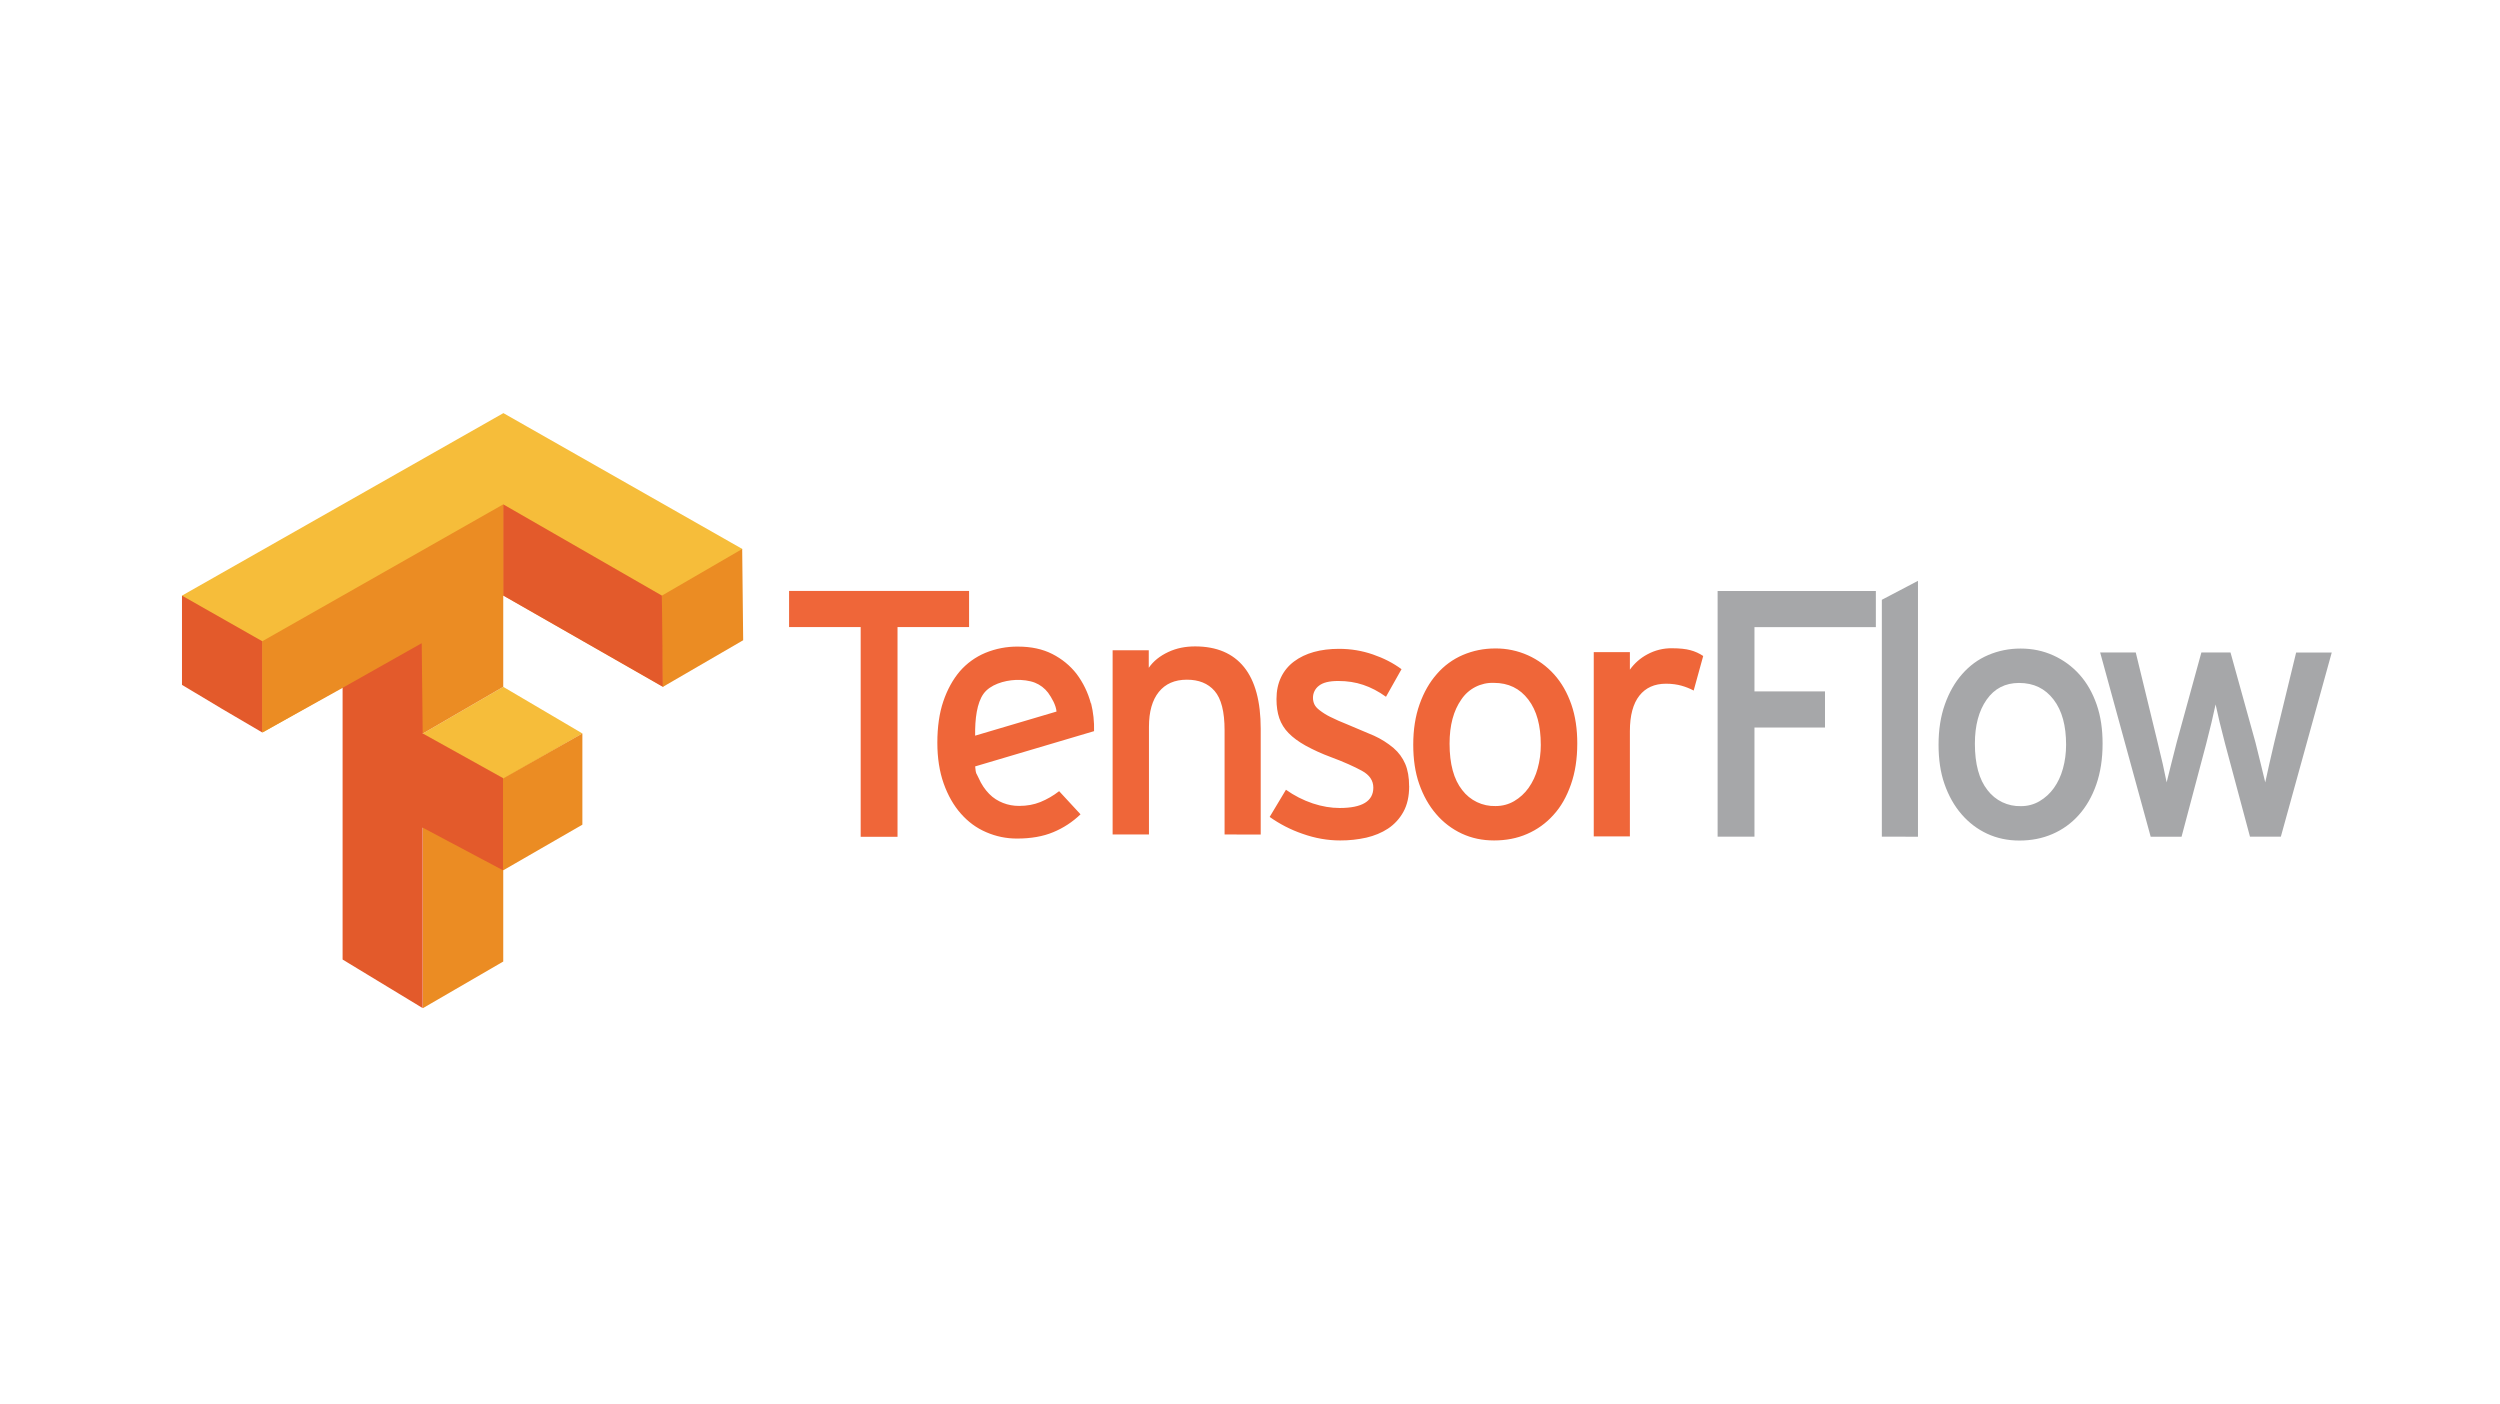 <svg width="178" height="100" viewBox="0 0 178 100" fill="none" xmlns="http://www.w3.org/2000/svg">
<rect width="178" height="100" fill="white"/>
<path d="M30.113 52.222L35.831 48.904L41.465 52.222L35.831 55.471L30.113 52.293V52.222ZM12.957 42.408L35.842 29.414L52.855 39.088L47.222 48.903L35.856 42.406L18.703 52.151L12.957 42.408Z" fill="#F6BD3A"/>
<path d="M30.113 65.213V58.717L35.747 55.469L41.465 52.221V58.717L35.831 61.965V68.461L30.113 71.78V65.213ZM30.113 52.222L24.396 48.974L18.678 52.152V45.654L35.831 35.91V48.903L30.113 52.222ZM47.126 45.656V42.408L52.844 39.089L52.914 45.585L47.197 48.904L47.126 45.656Z" fill="#EB8C23"/>
<path d="M24.393 68.319V48.973L30.026 45.795L30.096 52.221L35.814 55.399V61.965L30.096 58.928V71.778L24.393 68.319ZM15.782 50.456L12.957 48.762V42.409L18.675 45.657V52.153L15.782 50.456ZM35.831 42.406V35.91L47.126 42.406L47.196 48.903L35.831 42.406Z" fill="#E35A2B"/>
<path d="M63.904 44.649V59.58H61.28V44.649H56.182V42.074H68.998V44.648L63.904 44.649ZM77.684 50.072C77.845 50.721 77.916 51.389 77.897 52.058L69.431 54.568C69.497 55.202 69.479 54.944 69.678 55.395C69.876 55.846 70.128 56.215 70.427 56.522C70.725 56.829 71.061 57.029 71.413 57.169C71.765 57.31 72.169 57.384 72.562 57.381C73.125 57.381 73.615 57.289 74.073 57.106C74.552 56.911 75.002 56.65 75.41 56.331L76.933 57.979C76.37 58.523 75.709 58.956 74.984 59.254C74.266 59.554 73.41 59.705 72.411 59.705C71.659 59.708 70.915 59.555 70.225 59.255C69.521 58.956 68.93 58.515 68.414 57.931C67.899 57.348 67.491 56.633 67.189 55.782C66.888 54.931 66.739 53.951 66.739 52.883C66.739 51.768 66.879 50.77 67.164 49.935C67.448 49.1 67.84 48.386 68.338 47.798C68.833 47.228 69.453 46.779 70.15 46.487C70.89 46.181 71.685 46.028 72.486 46.038C73.418 46.038 74.232 46.212 74.922 46.563C75.612 46.914 76.19 47.389 76.646 47.972C77.121 48.603 77.468 49.321 77.67 50.085L77.684 50.072ZM75.224 50.663C75.19 50.213 74.88 49.678 74.624 49.321C74.382 49.003 74.058 48.756 73.687 48.608C73.304 48.456 72.783 48.393 72.325 48.411C71.48 48.449 70.495 48.746 70.027 49.397C69.559 50.048 69.412 51.176 69.43 52.379L75.224 50.663ZM87.19 59.416V51.993C87.19 50.661 86.951 49.739 86.478 49.194C86.004 48.649 85.341 48.394 84.506 48.394C83.64 48.394 82.974 48.686 82.506 49.268C82.039 49.849 81.806 50.676 81.806 51.741V59.412H79.219V46.298H81.792V47.548C82.126 47.065 82.588 46.703 83.179 46.424C83.771 46.145 84.407 46.024 85.091 46.024C86.623 46.024 87.785 46.517 88.576 47.498C89.368 48.48 89.763 49.949 89.763 51.896V59.417L87.19 59.416ZM100.333 55.968C100.333 56.7 100.195 57.313 99.92 57.805C99.659 58.282 99.286 58.69 98.833 58.992C98.382 59.292 97.847 59.509 97.284 59.64C96.673 59.776 96.048 59.843 95.422 59.84C94.521 59.84 93.628 59.682 92.736 59.365C91.904 59.079 91.117 58.675 90.4 58.165L91.56 56.23C92.146 56.648 92.79 56.976 93.472 57.205C94.129 57.422 94.767 57.529 95.383 57.529C96.981 57.529 97.781 57.046 97.781 56.078C97.781 55.578 97.511 55.176 96.97 54.881C96.429 54.585 95.683 54.247 94.733 53.895C94.119 53.668 93.522 53.397 92.948 53.083C92.457 52.807 92.056 52.513 91.748 52.196C91.45 51.896 91.224 51.533 91.086 51.134C90.952 50.742 90.886 50.289 90.886 49.772C90.886 49.189 90.994 48.673 91.21 48.222C91.422 47.778 91.739 47.392 92.134 47.099C92.534 46.798 93.007 46.573 93.542 46.422C94.077 46.272 94.691 46.197 95.34 46.197C96.185 46.197 96.977 46.331 97.751 46.597C98.526 46.863 99.205 47.214 99.788 47.646L98.682 49.61C98.15 49.227 97.608 48.944 97.058 48.761C96.509 48.577 95.932 48.486 95.284 48.486C94.636 48.486 94.193 48.599 93.909 48.824C93.775 48.924 93.667 49.054 93.593 49.204C93.519 49.354 93.482 49.519 93.484 49.686C93.483 49.846 93.517 50.003 93.584 50.148C93.65 50.289 93.776 50.435 93.959 50.571C94.188 50.749 94.435 50.904 94.695 51.032C95.091 51.23 95.495 51.409 95.906 51.569L97.83 52.382C98.331 52.609 98.797 52.903 99.218 53.257C99.58 53.566 99.867 53.955 100.054 54.393C100.237 54.826 100.329 55.351 100.329 55.968H100.333ZM112.301 52.944C112.301 54.029 112.152 54.998 111.85 55.855C111.549 56.713 111.146 57.438 110.601 58.029C110.083 58.61 109.443 59.07 108.728 59.378C108.024 59.688 107.23 59.84 106.379 59.84C105.534 59.84 104.78 59.678 104.08 59.353C103.38 59.026 102.758 58.553 102.257 57.965C101.74 57.367 101.337 56.65 101.046 55.816C100.754 54.982 100.623 54.05 100.623 53.017C100.623 51.951 100.772 50.993 101.074 50.144C101.375 49.294 101.786 48.573 102.31 47.982C102.816 47.398 103.449 46.936 104.159 46.632C104.882 46.325 105.638 46.17 106.469 46.17C107.27 46.164 108.062 46.33 108.793 46.658C109.501 46.977 110.136 47.441 110.655 48.02C111.18 48.603 111.587 49.316 111.88 50.156C112.173 50.997 112.302 51.927 112.302 52.943L112.301 52.944ZM109.703 53.019C109.703 51.669 109.421 50.599 108.815 49.807C108.21 49.016 107.404 48.62 106.355 48.62C105.901 48.604 105.45 48.705 105.045 48.913C104.641 49.12 104.297 49.428 104.045 49.807C103.489 50.6 103.209 51.644 103.209 52.944C103.209 54.395 103.509 55.496 104.11 56.254C104.386 56.619 104.746 56.912 105.159 57.11C105.572 57.308 106.026 57.404 106.483 57.391C106.966 57.391 107.407 57.274 107.807 57.041C108.21 56.805 108.559 56.485 108.831 56.105C109.128 55.684 109.347 55.215 109.48 54.717C109.629 54.185 109.705 53.619 109.705 53.019H109.703ZM120.596 49.17C120.318 49.023 120.025 48.906 119.721 48.821C119.421 48.737 119.055 48.68 118.623 48.68C117.806 48.68 117.172 48.962 116.724 49.53C116.277 50.097 116.048 50.938 116.048 52.054V59.55H113.475V46.431H116.048V47.68C116.371 47.227 116.794 46.855 117.285 46.593C117.825 46.298 118.432 46.147 119.047 46.156C119.579 46.156 120.033 46.203 120.357 46.294C120.681 46.379 120.99 46.519 121.268 46.707L120.592 49.158L120.596 49.17Z" fill="#EF6639"/>
<path d="M124.918 44.654V49.228H129.94V51.801H124.918V59.572H122.294V42.08H133.561V44.653L124.918 44.654ZM133.987 59.571V42.705L136.56 41.355V59.574L133.987 59.571ZM149.704 52.95C149.704 54.035 149.554 55.004 149.254 55.862C148.954 56.72 148.535 57.445 148.004 58.035C147.486 58.617 146.846 59.077 146.13 59.385C145.412 59.695 144.632 59.847 143.781 59.847C142.95 59.847 142.182 59.685 141.482 59.359C140.783 59.034 140.176 58.571 139.659 57.972C139.142 57.373 138.739 56.656 138.448 55.823C138.156 54.989 138.025 54.056 138.025 53.024C138.025 51.958 138.174 51 138.476 50.15C138.777 49.301 139.188 48.58 139.712 47.988C140.236 47.397 140.839 46.946 141.561 46.639C142.284 46.332 143.04 46.177 143.871 46.177C144.702 46.177 145.477 46.339 146.195 46.664C146.903 46.983 147.538 47.447 148.057 48.026C148.582 48.609 148.989 49.322 149.282 50.163C149.575 51.004 149.704 51.935 149.704 52.95ZM147.106 53.025C147.106 51.676 146.824 50.605 146.219 49.814C145.613 49.022 144.808 48.626 143.758 48.626C142.775 48.626 142.005 49.021 141.449 49.814C140.892 50.607 140.612 51.651 140.612 52.95C140.612 54.401 140.912 55.503 141.513 56.261C141.79 56.625 142.149 56.919 142.562 57.117C142.975 57.314 143.429 57.411 143.886 57.397C144.351 57.402 144.809 57.282 145.21 57.048C145.614 56.811 145.963 56.492 146.234 56.111C146.516 55.72 146.734 55.258 146.882 54.724C147.03 54.19 147.106 53.625 147.106 53.025ZM162.396 59.572H160.199L158.425 52.952L158.037 51.417L157.75 50.155L157.463 51.429L157.076 52.979L155.326 59.576H153.129L149.531 46.457H152.066L153.615 52.829L153.99 54.404L154.265 55.704L154.588 54.404L154.988 52.829L156.738 46.457H158.812L160.587 52.855L160.974 54.418L161.286 55.706L161.574 54.396L161.936 52.832L163.485 46.46H166.02L162.396 59.572Z" fill="#A6A7A9"/>
</svg>

